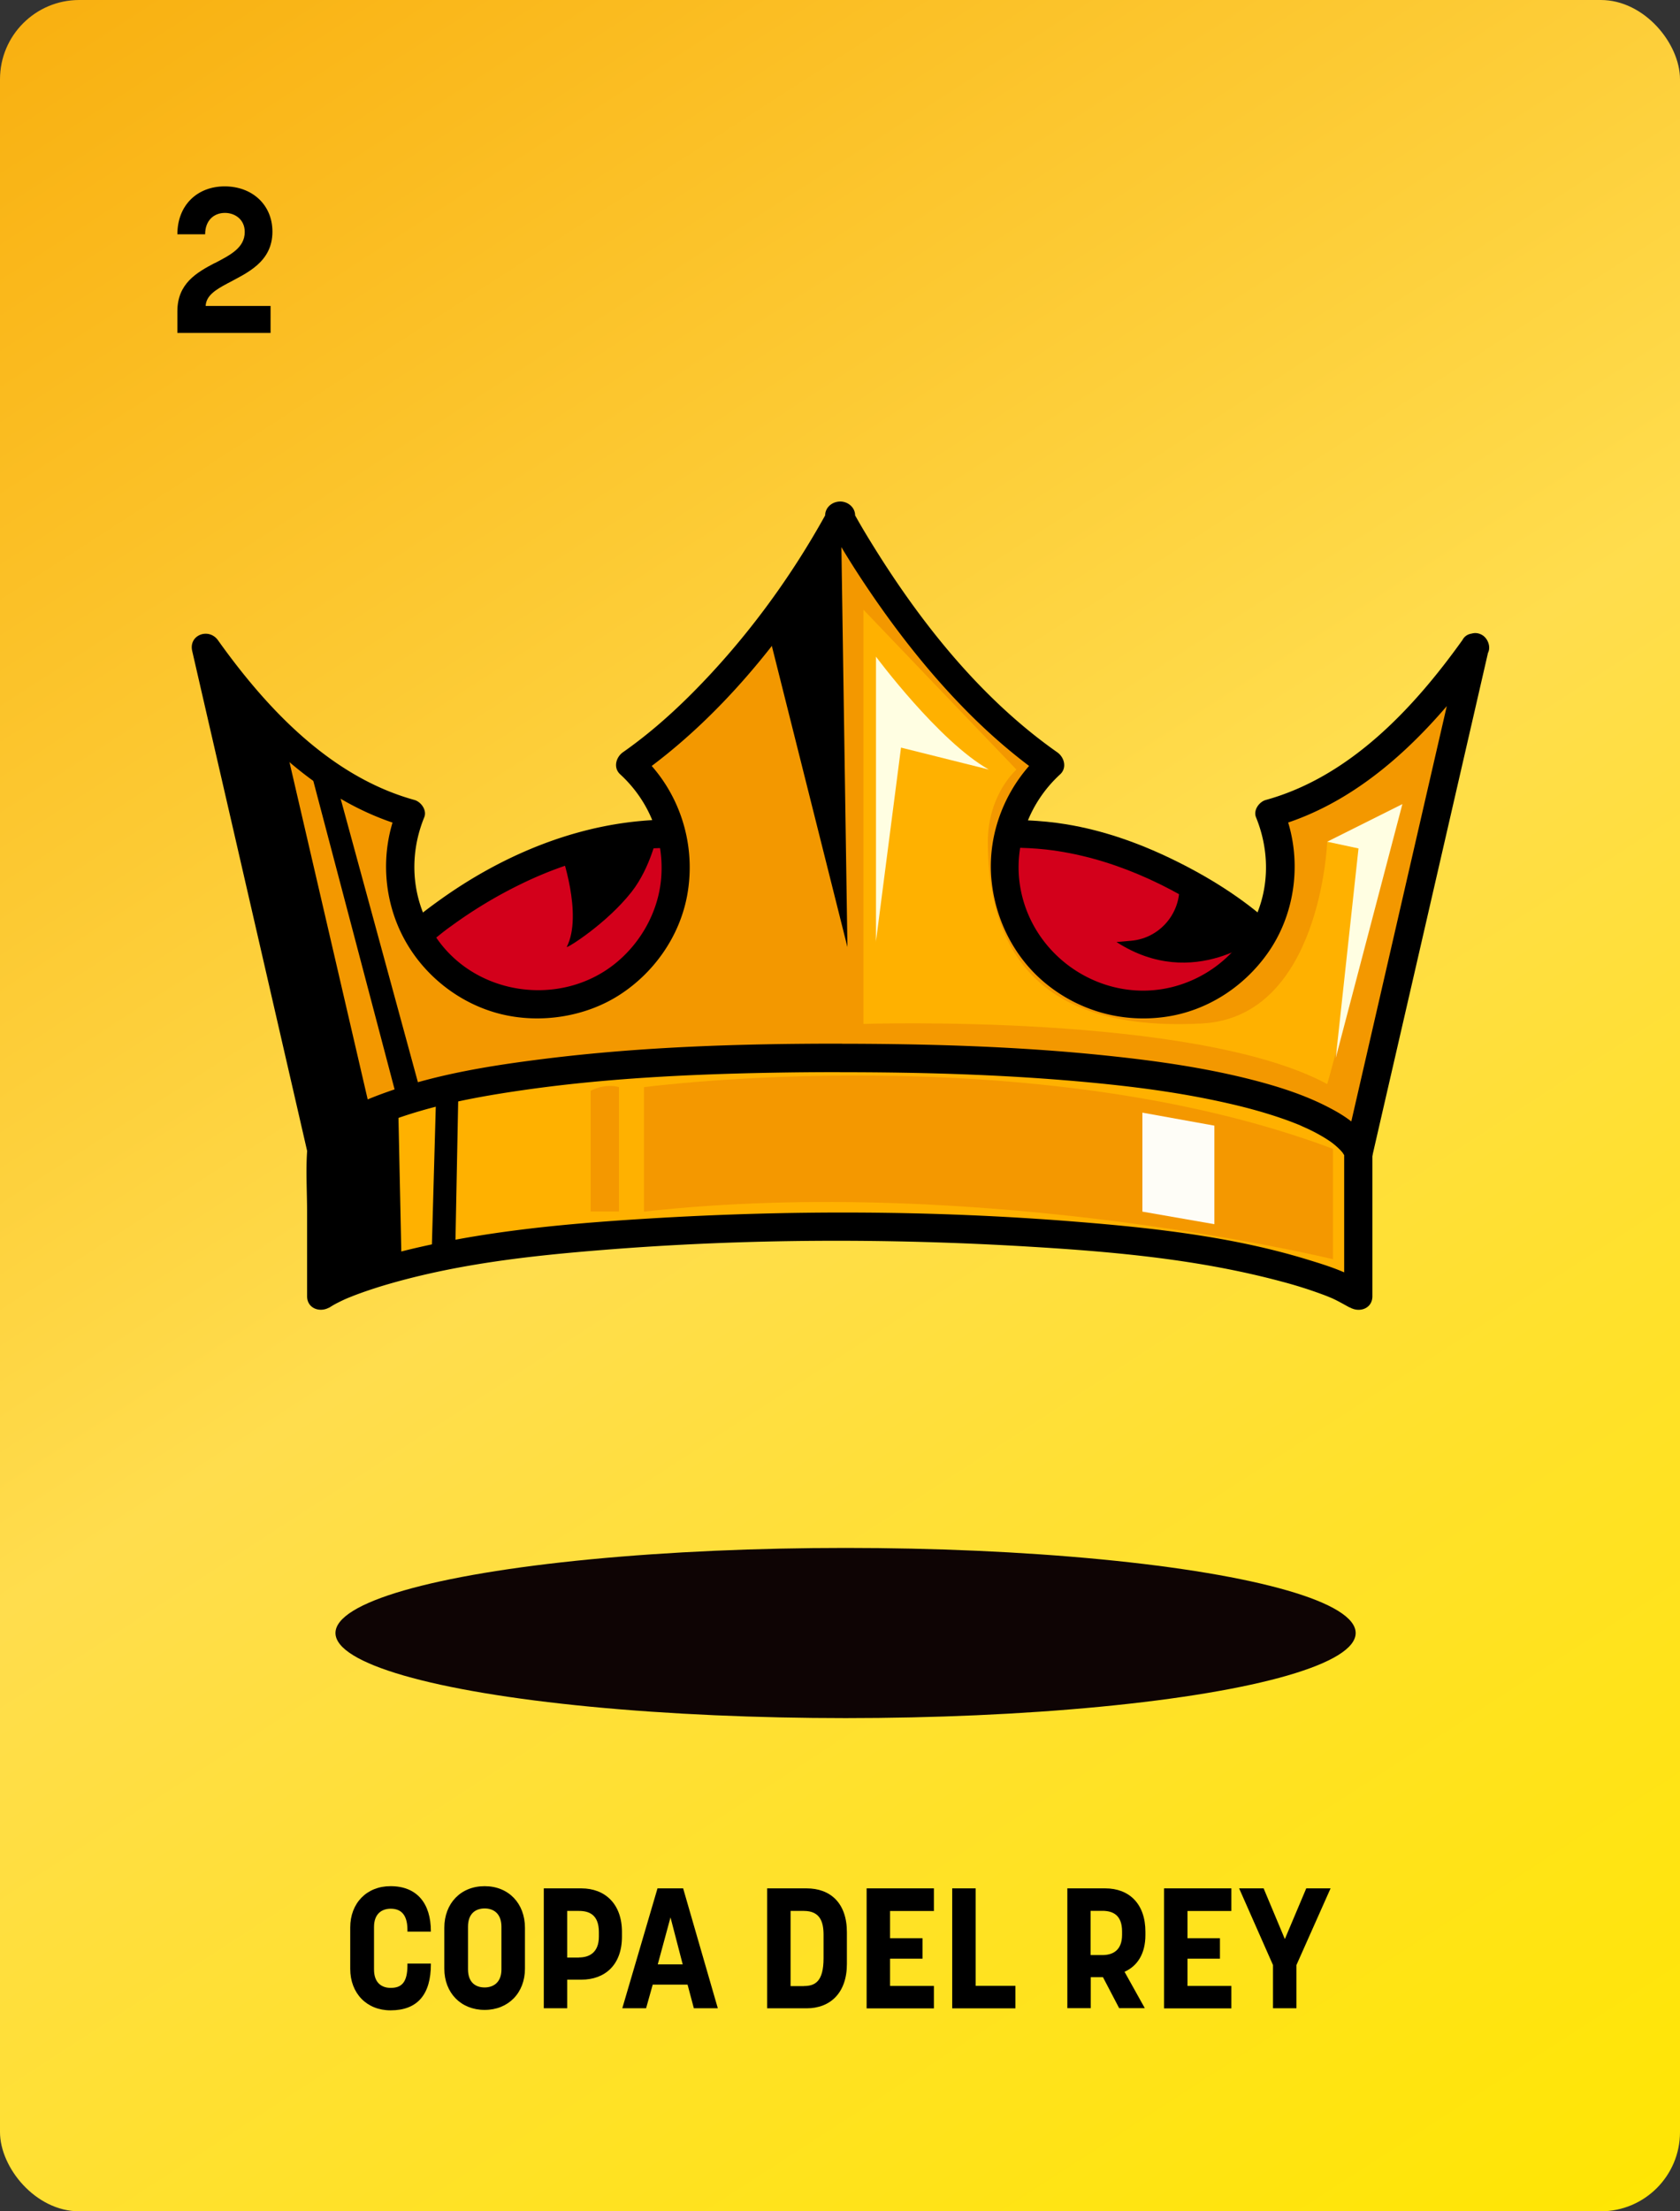 <svg id="Capa_1" data-name="Capa 1" xmlns="http://www.w3.org/2000/svg" viewBox="0 0 190 250"><rect x="0" y="0" width="190" height="250" fill="#333333" stroke="none"/><defs><linearGradient id="Degradado_sin_nombre_21" data-name="Degradado sin nombre 21" x1="-11.22" y1="-39.39" x2="182.02" y2="259.67" gradientUnits="userSpaceOnUse"><stop offset="0" stop-color="#f7a400"/><stop offset=".54" stop-color="#ffdd4d"/><stop offset="1" stop-color="#ffe600"/></linearGradient><style>.cls-1{fill:#f49800}.cls-2{fill:#fffee2}.cls-5{fill:#ffb100}.cls-7{fill:#d3001b}</style></defs><rect width="190" height="250" rx="8.96" ry="8.96" style="fill:url(#Degradado_sin_nombre_21)"/><path d="M39.61 222.56v-4.65c0-2.75 1.86-4.67 4.56-4.67 3 0 4.56 1.96 4.56 5.1v.04h-2.65v-.19c0-2-.98-2.4-1.9-2.4s-1.88.5-1.88 2.06v4.81c0 1.6.96 2.08 1.88 2.08 1.23 0 1.9-.6 1.9-2.58v-.17h2.65v.08c0 3.4-1.5 5.21-4.56 5.21-2.69 0-4.56-1.92-4.56-4.69zM50.25 222.56v-4.61c0-2.77 1.86-4.71 4.56-4.71s4.56 1.94 4.56 4.71v4.61c0 2.75-1.88 4.67-4.56 4.67s-4.56-1.92-4.56-4.67zm4.56 2.13c.9 0 1.9-.48 1.9-2.04v-4.81c0-1.52-.9-2.08-1.9-2.08-.94 0-1.88.5-1.88 2.06v4.81c0 1.52.88 2.06 1.88 2.06zM61.5 213.49h4.25c2.67 0 4.59 1.75 4.59 4.92v.54c0 3.19-1.92 4.86-4.59 4.86h-1.6v3.23H61.5v-13.55zm3.98 7.81c1.15 0 2.25-.54 2.25-2.36v-.5c0-2-1.13-2.4-2.25-2.4h-1.33v5.27h1.33zM74.36 213.49h2.9l3.92 13.55h-2.71l-.71-2.67h-3.94l-.75 2.67h-2.69l3.98-13.55zm2.85 8.59-1.38-5.31-1.44 5.31h2.83zM86.76 213.49h4.46c2.69 0 4.56 1.65 4.56 4.96v3.58c0 3.27-1.87 5.02-4.56 5.02h-4.46V213.5zm4.15 11.04c1.27 0 2.23-.5 2.23-3.15v-2.63c0-1.46-.38-2.71-2.23-2.71h-1.5v8.5h1.5zM98.01 213.49h7.61v2.56h-4.96v3.08h3.67v2.31h-3.67v3.08h4.96v2.54h-7.61v-13.55zM107.69 213.49h2.65v11.02h4.5v2.54h-7.15V213.5zM120.69 213.49H125c2.71 0 4.54 1.75 4.54 4.9v.38c0 2.1-.9 3.5-2.36 4.15l2.29 4.11h-2.9l-1.83-3.5h-1.38v3.5h-2.65v-13.55zm3.98 7.54c1.15 0 2.23-.5 2.23-2.29v-.38c0-1.86-1.04-2.33-2.23-2.33h-1.33v5h1.33zM131.65 213.49h7.61v2.56h-4.96v3.08h3.67v2.31h-3.67v3.08h4.96v2.54h-7.61v-13.55zM143.97 222.16l-3.83-8.67h2.77l2.4 5.73 2.42-5.73h2.75l-3.86 8.67v4.88h-2.65v-4.88zM24.29 29.75c1.75-.92 3.39-1.73 3.39-3.53 0-1.41-1.11-2.15-2.24-2.15-1.25 0-2.24.85-2.24 2.42h-3.14c0-3.28 2.24-5.42 5.35-5.42s5.4 2.08 5.4 5.12c0 3.46-2.91 4.68-5.1 5.86-1.34.71-2.4 1.38-2.45 2.54h7.34v3.05H20.06v-2.45c0-3.14 2.19-4.38 4.22-5.45z"/><g><ellipse cx="95.63" cy="184.62" rx="57.69" ry="9.62" style="fill:#0e0404"/><path class="cls-7" d="M47.24 105.7s12.64-11.66 28.69-11.45h9.54v20.76H48.75l-1.51-9.31z"/><path d="M48.37 106.83c.24-.22.49-.43.75-.65.3-.25.6-.49.9-.73.05-.04.37-.28.05-.04.1-.08.2-.15.3-.23.22-.17.44-.33.67-.49a51.53 51.53 0 0 1 7.87-4.74c3.58-1.75 7.4-3.03 11.33-3.68 2.71-.45 5.43-.42 8.16-.42h7.07l-1.59-1.59v20.76l1.59-1.59H48.75l1.54 1.17c-.5-3.1-1-6.2-1.51-9.31-.14-.85-1.2-1.32-1.96-1.11-.9.25-1.25 1.11-1.11 1.96.5 3.1 1 6.2 1.51 9.31.11.68.89 1.17 1.54 1.17h36.72c.86 0 1.59-.73 1.59-1.59V94.27c0-.86-.73-1.59-1.59-1.59-4.82 0-9.79-.32-14.57.31-7.52.99-14.68 4.17-20.85 8.53-1.35.96-2.71 1.96-3.93 3.08-1.51 1.39.75 3.64 2.26 2.26z"/><path class="cls-7" d="M142.74 105.7s-12.64-11.66-28.69-11.45h-9.54v20.76h36.72l1.51-9.31z"/><path d="M143.87 104.57c-3.32-3.05-7.35-5.53-11.39-7.48-3.77-1.82-7.76-3.22-11.89-3.9-2.95-.49-5.88-.53-8.85-.53h-7.22c-.86 0-1.59.73-1.59 1.59V115.01c0 .87.73 1.59 1.59 1.59H141.25c.64 0 1.43-.49 1.54-1.17.5-3.1 1-6.2 1.51-9.31.14-.85-.22-1.72-1.11-1.96-.76-.21-1.82.26-1.96 1.11-.5 3.1-1 6.2-1.51 9.31l1.54-1.17H104.53l1.59 1.59V94.24l-1.59 1.59h6.08c2.56 0 5.13-.07 7.67.21 7.19.81 14.06 3.98 19.93 8.1.51.36 1.01.73 1.51 1.11.05.04.39.3.07.05.12.09.24.19.36.28.18.14.36.29.54.43.32.26.64.53.94.81 1.51 1.39 3.77-.86 2.26-2.26z"/><path transform="rotate(-14.52 41.18 105.678)" style="fill:#fff" d="M40.83 86.39h.71v38.62h-.71z"/><path d="M166.75 73.19c-7.92 11.12-15.76 16.77-23.18 18.79a15.48 15.48 0 0 1 1.21 6.02c0 8.61-6.98 15.59-15.59 15.59S113.6 106.61 113.6 98c0-4.6 1.99-8.73 5.15-11.58-13.12-9.16-22.21-25.1-23.65-27.75v-.39s-.04.07-.1.19c-.07-.13-.1-.19-.1-.19v.39c-1.45 2.64-10.53 18.59-23.65 27.75C74.41 89.27 76.4 93.4 76.4 98c0 8.61-6.98 15.59-15.59 15.59S45.22 106.61 45.22 98c0-2.13.43-4.17 1.21-6.02-7.42-2.02-15.26-7.67-23.18-18.79l13.11 57.02 58.65-10.59 58.65 10.59 13.11-57.02z" style="fill:#f39800"/><path d="M165.38 72.38c-5.54 7.74-12.75 15.44-22.22 18.06-.76.21-1.44 1.16-1.11 1.96 1.65 4.04 1.53 8.6-.63 12.43a14.09 14.09 0 0 1-8.69 6.72c-7.68 2.01-15.6-2.99-17.24-10.71-1.04-4.9.75-9.94 4.4-13.29.81-.74.48-1.94-.32-2.5-8.69-6.1-15.57-14.79-21.09-23.78a77.3 77.3 0 0 1-1.99-3.4c.07.27.15.54.22.8v-.39c0-1.54-2.22-2.23-2.97-.8-.03.06-.07.13-.1.19h2.75c-.04-.06-.07-.13-.1-.19-.75-1.42-2.97-.74-2.97.8v.39l.22-.8c-4.09 7.46-9.27 14.49-15.27 20.51-2.42 2.43-5 4.69-7.81 6.66-.8.56-1.13 1.76-.32 2.5 3.31 3.04 5.01 7.32 4.63 11.8-.33 3.79-2.35 7.36-5.33 9.7-6.11 4.79-15.46 3.53-19.97-2.85-2.88-4.07-3.37-9.18-1.49-13.79.33-.8-.36-1.75-1.11-1.96-9.47-2.62-16.69-10.31-22.22-18.06-1.03-1.44-3.34-.61-2.91 1.23 1.48 6.45 2.97 12.9 4.45 19.34 2.35 10.21 4.69 20.41 7.04 30.62l1.62 7.05c.21.89 1.14 1.26 1.96 1.11 6.6-1.19 13.21-2.39 19.81-3.58 10.53-1.9 21.06-3.8 31.58-5.7 2.42-.44 4.84-.87 7.26-1.31h-.85c6.6 1.19 13.21 2.39 19.81 3.58 10.53 1.9 21.06 3.8 31.58 5.7 2.42.44 4.84.87 7.26 1.31.82.15 1.75-.21 1.96-1.11 1.48-6.45 2.97-12.9 4.45-19.34 2.35-10.21 4.69-20.41 7.04-30.62l1.62-7.05c.46-2-2.61-2.85-3.08-.85-1.48 6.45-2.97 12.9-4.45 19.34-2.35 10.21-4.69 20.41-7.04 30.62l-1.62 7.05c.65-.37 1.31-.74 1.96-1.11-6.66-1.2-13.32-2.41-19.98-3.61-10.51-1.9-21.02-3.8-31.54-5.7-2.35-.42-4.7-.89-7.05-1.27-.63-.1-1.21.04-1.83.15-1.21.22-2.42.44-3.63.65l-30.09 5.43c-7.88 1.42-15.77 2.85-23.65 4.27l-.38.07c.65.37 1.31.74 1.96 1.11-1.48-6.45-2.97-12.9-4.45-19.34-2.35-10.21-4.69-20.41-7.04-30.62l-1.62-7.05-2.91 1.23c6.03 8.43 13.82 16.67 24.13 19.52-.37-.65-.74-1.31-1.11-1.96-1.97 4.84-1.59 10.45 1.01 14.98 2.28 3.98 6.2 6.99 10.66 8.11s9.62.38 13.59-2.22c3.85-2.52 6.67-6.56 7.53-11.1 1.11-5.89-.87-11.98-5.29-16.04-.11.83-.22 1.67-.32 2.5 9.29-6.52 16.65-15.72 22.51-25.36.73-1.2 1.94-2.7 1.94-4.15-.99.27-1.98.54-2.97.8.03.06.07.13.1.19.56 1.04 2.2 1.04 2.75 0 .04-.06.07-.13.1-.19-.99-.27-1.98-.54-2.97-.8 0 1.3.97 2.54 1.62 3.62 1.03 1.72 2.12 3.41 3.25 5.07 3.28 4.82 6.92 9.42 11.03 13.56 2.64 2.66 5.48 5.1 8.55 7.26-.11-.83-.22-1.67-.32-2.5-3.9 3.58-6.05 8.89-5.55 14.18.44 4.63 2.68 9 6.34 11.9 3.8 3.02 8.6 4.3 13.4 3.6 4.61-.67 8.72-3.32 11.42-7.08 3.37-4.68 4.05-11.02 1.88-16.34-.37.65-.74 1.31-1.11 1.96 10.31-2.85 18.1-11.09 24.13-19.52.5-.7.12-1.78-.57-2.18-.8-.47-1.68-.13-2.18.57z"/><path d="M95.1 58.67v-.39s-.04.07-.1.19c-.07-.13-.1-.19-.1-.19v.39c-.76 1.39-3.65 6.48-8.12 12.32l9.06 36.08-.73-48.4zM37.92 88.09c-.65-.42-1.95-1.43-3.17-2.4l11.27 42.76 2.77-.5-10.87-39.87zM32.14 83.54c-2.95-2.74-5.92-6.15-8.91-10.35l13.11 57.02 6.35-1.15-10.56-45.52zM74.35 94.26c-3.92.14-7.6.95-10.92 2.09 0 0 2.54 7.05.66 10.72.14.08 4.54-2.68 7.34-6.24 2.18-2.78 2.93-6.57 2.93-6.57z"/><path class="cls-5" d="M97.65 68.94v46.82s37.56-1.24 52.45 6.8c0 .25 8.51-31.65 8.51-31.65l-8.51 4.25s-.71 19.85-14.18 20.55c-12.72.67-24.17-3.12-24.2-20.56 0-2.64.83-5.26 2.48-7.32.24-.3.49-.58.75-.83l-17.3-18.07z"/><path d="M133.27 99.27c5.84 3.08 9.48 6.43 9.48 6.43s-7.71 6.47-16.48.8l1.63-.14c3.54-.3 6.04-3.6 5.38-7.09z"/><path class="cls-5" d="M153.64 130.2s-2.12-10.58-58.55-10.61-.07 0-.1 0h-.1c-56.42.03-58.55 10.61-58.55 10.61v16.34s9.9-7.78 58.65-7.8c48.75.02 58.65 7.8 58.65 7.8V130.2z"/><path d="M155.18 129.78c-.13-.63-.62-1.27-1.03-1.74-1-1.18-2.38-2.06-3.74-2.77-2.8-1.48-5.88-2.45-8.94-3.23-5.32-1.35-10.79-2.12-16.24-2.69-10.01-1.05-20.09-1.34-30.14-1.35l1.59 1.59c0-.86-.73-1.6-1.59-1.6h-.21c-.86 0-1.59.73-1.59 1.59l1.59-1.59c-11.09 0-22.23.34-33.25 1.71-6.01.75-12.11 1.71-17.84 3.75-2.62.93-5.37 2.09-7.43 4.02-.75.7-1.56 1.66-1.63 2.73-.15 2.26 0 4.59 0 6.85v9.49c0 1.51 1.69 1.94 2.72 1.13-.66.51-.17.14 0 .03.33-.21.68-.39 1.03-.56.28-.14.57-.27.85-.39.5-.23-.33.13.15-.06.21-.08.42-.17.63-.25.97-.37 1.96-.7 2.95-1.01 8.27-2.51 16.76-3.45 25.29-4.13 16.01-1.28 32.21-1.32 48.23-.35 9.61.58 19.07 1.44 28.38 3.94a49.494 49.494 0 0 1 4.92 1.57c.18.07.36.14.54.22.5.2-.3-.14.2.08.73.33 1.41.73 2.11 1.11.12.06.45.35-.24-.19 1.03.81 2.72.37 2.72-1.13v-16.34c0-2.05-3.19-2.06-3.19 0v16.34l2.72-1.13c-1.97-1.54-4.59-2.32-6.94-3.04-8.38-2.56-17.29-3.55-25.99-4.25-16.17-1.31-32.54-1.35-48.73-.35-9.74.6-19.67 1.52-29.12 4.08-2.15.58-4.27 1.27-6.31 2.17-.71.31-1.44.65-2.08 1.1-.13.09-.27.2-.39.3.91.38 1.81.75 2.72 1.13v-15.59c0-.16.08-.58 0-.73-.06-.1-.08.53-.05.38.08-.35-.17.28-.08.16s.17-.29.25-.43c.24-.39-.15.15-.03.03.1-.1.18-.21.28-.32.25-.27.53-.5.81-.74.31-.27-.24.17-.05.03.1-.07.2-.15.3-.22.21-.15.43-.29.65-.43.53-.34 1.09-.64 1.65-.92.35-.17.7-.34 1.06-.49.09-.04.17-.07.26-.11.25-.11-.35.14-.04.02.22-.09.43-.18.65-.26 5.03-1.96 10.45-2.96 15.78-3.72 9.9-1.42 20.32-1.85 30.45-1.98 1.69-.02 3.38-.03 5.07-.03.86 0 1.59-.73 1.59-1.59l-1.59 1.59h.21l-1.59-1.59c0 .86.73 1.59 1.59 1.6 9.01 0 18.04.25 27.02 1.05 5.7.51 11.2 1.19 16.81 2.47 1.85.42 3.69.91 5.5 1.51.7.23 1.4.48 2.08.75.16.06.32.13.48.19.38.15-.32-.15.15.07.28.13.56.25.84.38.87.41 1.72.88 2.51 1.42.14.1.28.21.42.31.26.18-.35-.3-.1-.07.07.06.14.11.21.17.21.18.42.37.61.57.09.09.17.2.26.29.3.32-.21-.35-.04-.05.08.13.17.27.26.4.26.39-.1-.44-.01-.02.41 2.01 3.49 1.16 3.08-.85z"/><path d="M45.42 143.13c-6.99 1.78-9.08 3.42-9.08 3.42v-16.34s.56-2.78 8.69-5.49l.39 18.42zM51.84 122.91c-.89.19-1.72.38-2.51.58l-.53 18.87c.84-.18 1.73-.35 2.68-.53l.37-18.92z"/><path class="cls-1" d="M66.8 123.32v13.64s2.5.01 3.2.01V122.9s-1.45-.48-3.2.42zM72.83 122.91s43.85-5.81 77.92 6.97v12.48s-39.66-9.65-77.92-5.38v-14.06z"/><path style="fill:#fefdf7" d="M129.2 125.79v11.19l8.14 1.42v-11.14l-8.14-1.47z"/><path class="cls-2" d="M99.07 106.5V74.24s7.1 9.57 12.76 12.76l-9.93-2.48-2.84 21.97zM150.1 95.16l8.5-4.25-7.53 28.68 2.57-23.67-3.54-.76z"/></g></svg>